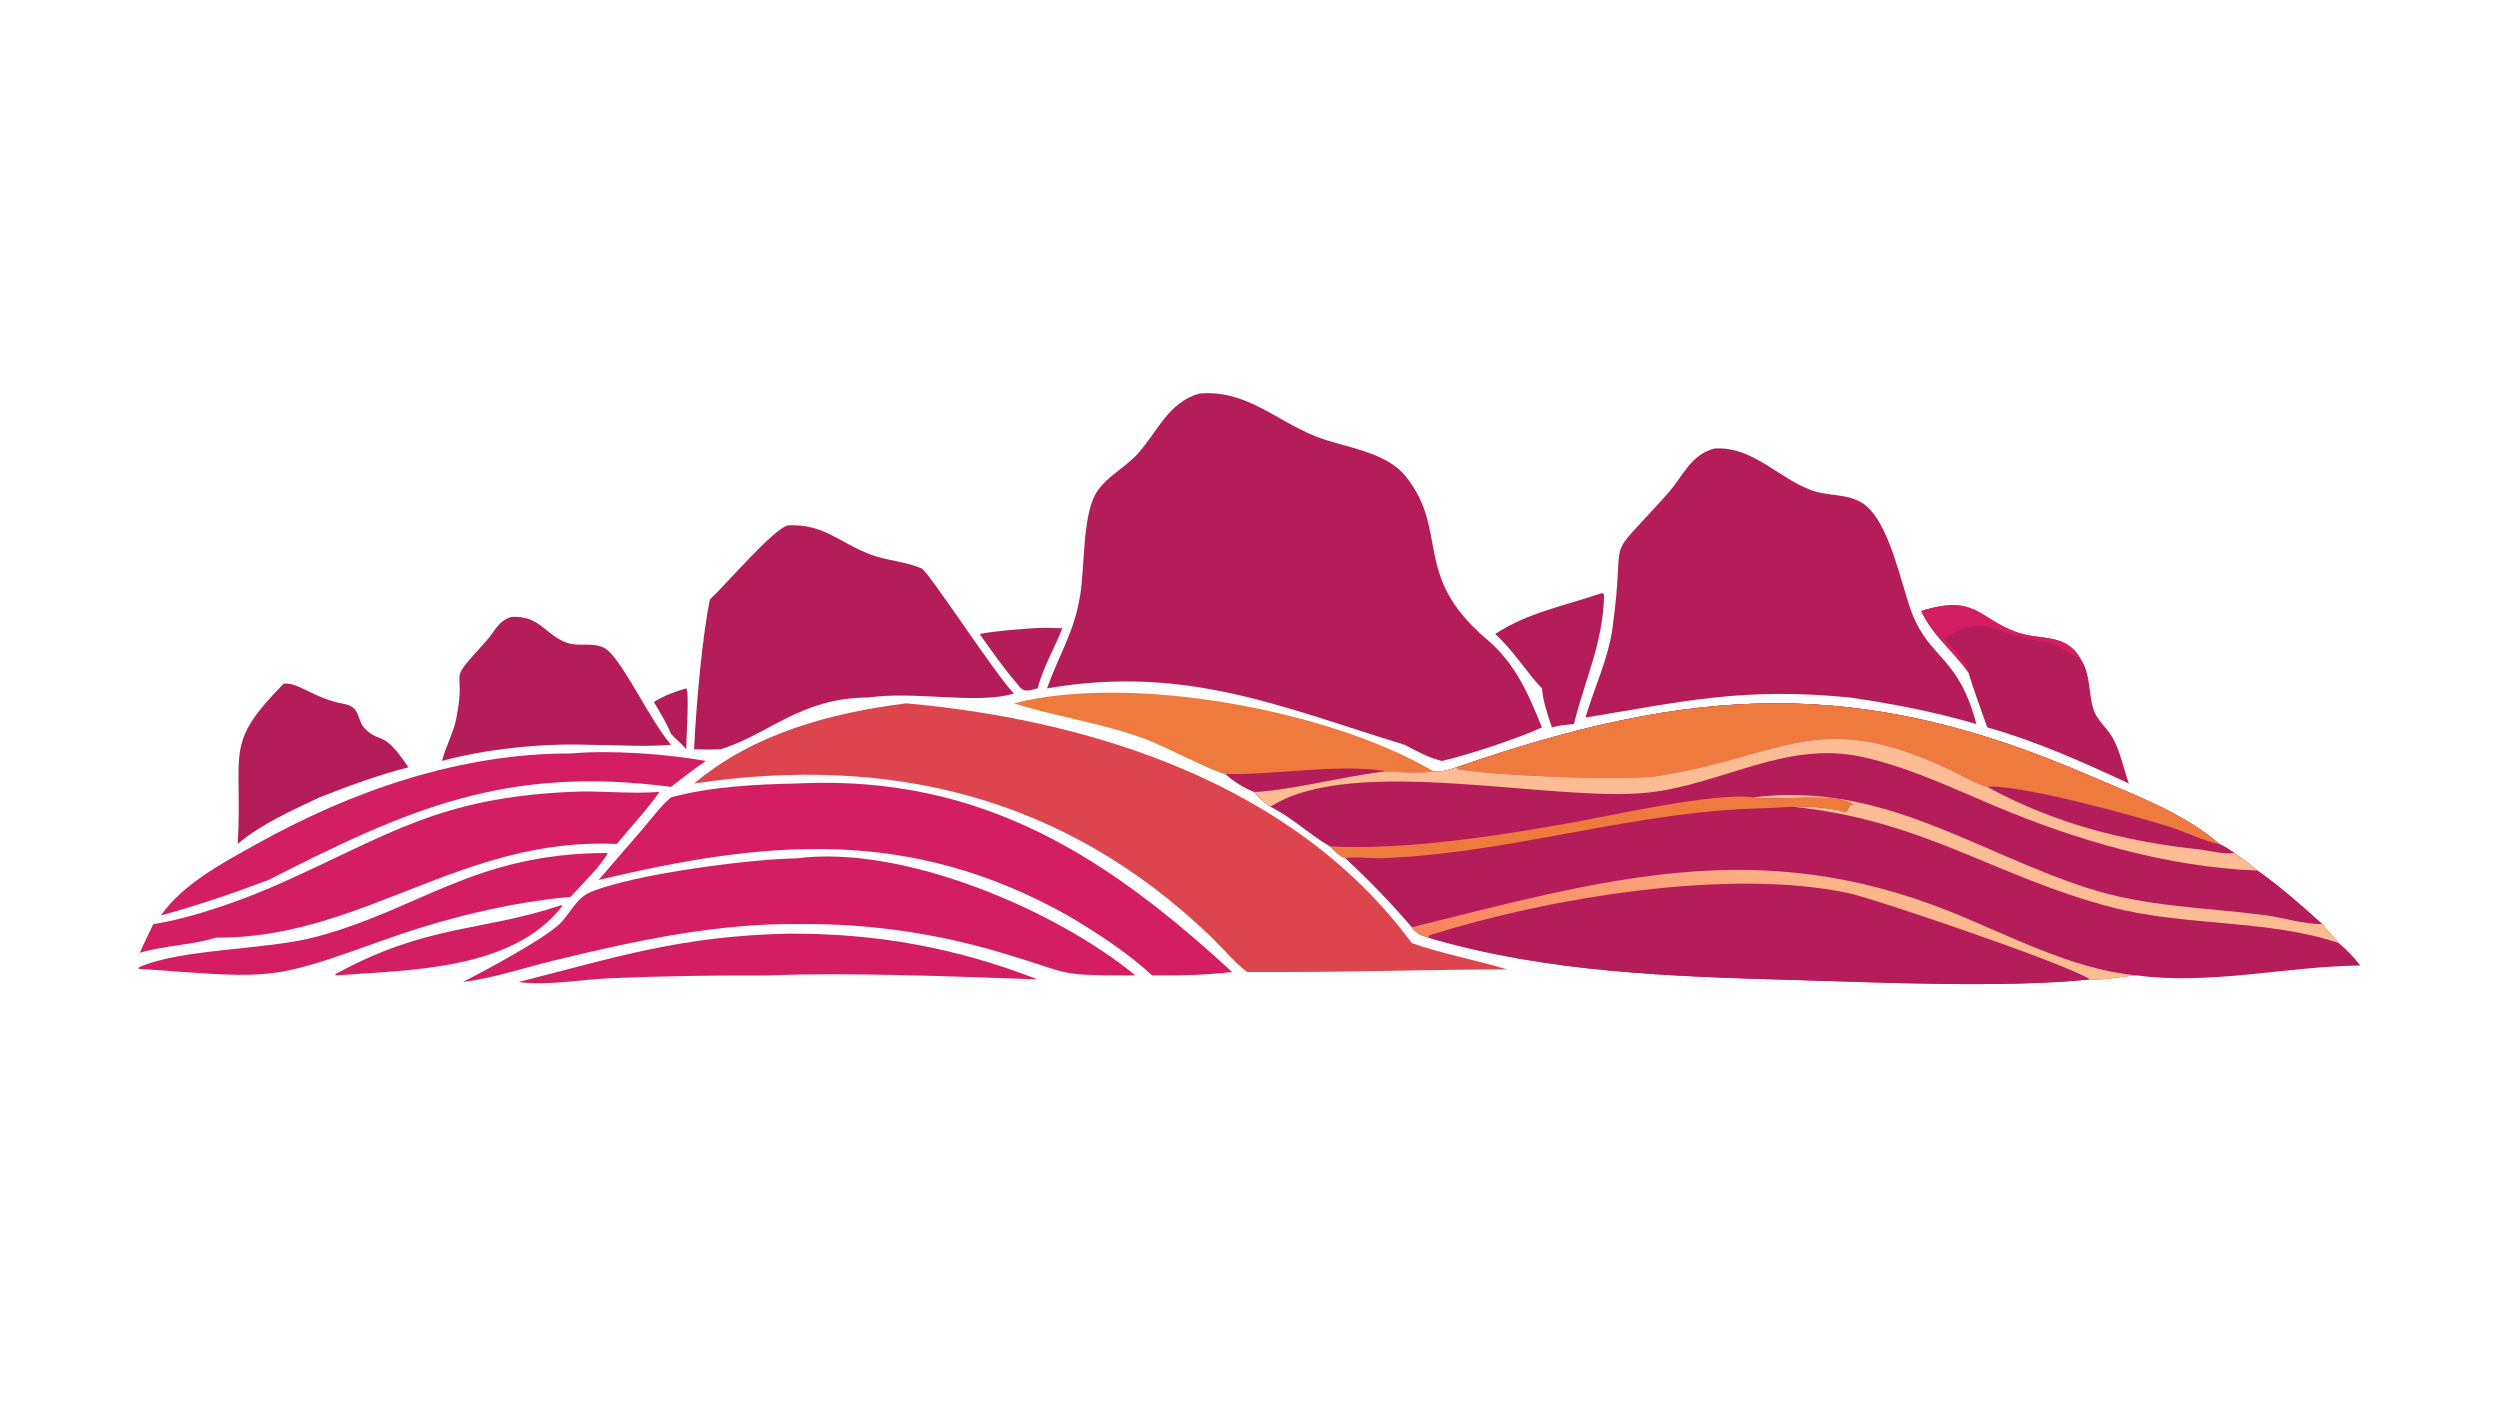 <?xml version="1.0" encoding="UTF-8"?> <svg xmlns="http://www.w3.org/2000/svg" xmlns:xlink="http://www.w3.org/1999/xlink" width="3839" height="2160" viewBox="0 0 3839 2160"><path fill="#B41D59" transform="matrix(4.219 0 0 4.219 6.10352e-05 0)" d="M530.159 279.27C615.427 249.705 676.184 245.768 760.116 282.139C776.023 289.032 794.614 295.739 807.735 307.183C809.713 308.121 811.43 309.178 813.199 310.467C816.113 312.453 818.836 314.711 821.637 316.85C829.896 322.715 837.715 329.532 845.2 336.348C847.252 338.618 849.263 340.913 851.237 343.251C854.196 345.7 856.711 348.363 859.054 351.41C832.16 351.733 804.568 358.59 777.735 355.025C772.096 355.302 766.283 356.859 760.657 356.466C729.887 359.655 684.332 357.573 653.242 356.681C608.235 355.39 563.403 354.046 519.876 341.266C517.173 340.461 515.529 339.799 513.844 337.49C506.19 328.519 498.34 320.481 489.739 312.415C487.492 311.596 485.74 309.794 484.166 308.063C476.567 303.666 470.427 297.576 462.45 293.602C460.258 292.403 458.212 290.02 456.462 288.218C469.366 287.727 489.677 282.346 504.377 280.704C507.287 281.053 519.488 281.506 521.695 280.704C524.864 281.002 527.201 280.279 530.159 279.27Z"></path><path fill="#B41D59" transform="matrix(4.219 0 0 4.219 6.10352e-05 0)" d="M530.159 279.27C615.427 249.705 676.184 245.768 760.116 282.139C776.023 289.032 794.614 295.739 807.735 307.183C809.713 308.121 811.43 309.178 813.199 310.467C816.113 312.453 818.836 314.711 821.637 316.85C829.896 322.715 837.715 329.532 845.2 336.348C838.446 336.396 831.01 333.971 824.237 333.082C802.342 330.209 781.215 330.151 759.837 323.237C718.63 309.911 684.874 284.325 637.996 290.222C624.127 288.263 585.618 297.044 570.414 299.725C543.309 304.505 511.655 309.377 484.166 308.063C476.567 303.666 470.427 297.576 462.45 293.602C460.258 292.403 458.212 290.02 456.462 288.218C469.366 287.727 489.677 282.346 504.377 280.704C507.287 281.053 519.488 281.506 521.695 280.704C524.864 281.002 527.201 280.279 530.159 279.27Z"></path><path fill="#EF7A3D" transform="matrix(4.219 0 0 4.219 6.10352e-05 0)" d="M530.159 279.27C615.427 249.705 676.184 245.768 760.116 282.139C776.023 289.032 794.614 295.739 807.735 307.183C803.632 306.632 794.787 302.558 790.258 301.105C777.999 297.17 734.148 285.138 723.3 286.399C718.707 285.027 713.98 282.175 709.637 280.12C661.969 257.565 650.104 274.824 603.92 282.367C592.243 284.274 545.087 282.461 530.522 279.951L530.159 279.27Z"></path><path fill="#FEBC95" transform="matrix(4.219 0 0 4.219 6.10352e-05 0)" d="M530.159 279.27L530.522 279.951C545.087 282.461 592.243 284.274 603.92 282.367C650.104 274.824 661.969 257.565 709.637 280.12C713.98 282.175 718.707 285.027 723.3 286.399C734.148 285.138 777.999 297.17 790.258 301.105C794.787 302.558 803.632 306.632 807.735 307.183C809.713 308.121 811.43 309.178 813.199 310.467C816.113 312.453 818.836 314.711 821.637 316.85C789.089 315.649 755.84 305.897 726.103 293.367C710.424 286.76 694.401 279.108 677.715 275.48C649.873 269.426 626.864 285.547 599.918 288.461C565.09 292.228 492.533 274.24 462.45 293.602C460.258 292.403 458.212 290.02 456.462 288.218C469.366 287.727 489.677 282.346 504.377 280.704C507.287 281.053 519.488 281.506 521.695 280.704C524.864 281.002 527.201 280.279 530.159 279.27Z"></path><path fill="#B41D59" transform="matrix(4.219 0 0 4.219 6.10352e-05 0)" d="M723.3 286.399C734.148 285.138 777.999 297.17 790.258 301.105C794.787 302.558 803.632 306.632 807.735 307.183C809.713 308.121 811.43 309.178 813.199 310.467C809.385 311.106 804.42 309.608 800.499 309.181C773.141 306.203 747.743 299.765 723.3 286.399Z"></path><path fill="#B41D59" transform="matrix(4.219 0 0 4.219 6.10352e-05 0)" d="M519.876 341.266L520.308 340.391C564.04 326.617 629.574 315.802 672.963 325.104C682.38 327.122 752.841 351.035 760.657 356.466C729.887 359.655 684.332 357.573 653.242 356.681C608.235 355.39 563.403 354.046 519.876 341.266Z"></path><defs><linearGradient id="gradient_0" gradientUnits="userSpaceOnUse" x1="615.921" y1="394.363" x2="669.397" y2="298.344"><stop offset="0" stop-color="#F8825D"></stop><stop offset="1" stop-color="#FEBF93"></stop></linearGradient></defs><path fill="url(#gradient_0)" transform="matrix(4.219 0 0 4.219 6.10352e-05 0)" d="M513.844 337.49C584.484 319.941 639.727 303.806 709.495 331.678C730.915 340.235 754.449 352.957 777.735 355.025C772.096 355.302 766.283 356.859 760.657 356.466C752.841 351.035 682.38 327.122 672.963 325.104C629.574 315.802 564.04 326.617 520.308 340.391L519.876 341.266C517.173 340.461 515.529 339.799 513.844 337.49Z"></path><path fill="#FEBC95" transform="matrix(4.219 0 0 4.219 6.10352e-05 0)" d="M637.996 290.222C684.874 284.325 718.63 309.911 759.837 323.237C781.215 330.151 802.342 330.209 824.237 333.082C831.01 333.971 838.446 336.396 845.2 336.348C847.252 338.618 849.263 340.913 851.237 343.251C825.739 334.559 795.306 337.239 768.441 330.18C725.534 318.905 700.132 298.414 652.172 293.602C651.306 293.001 641.116 293.517 639.155 293.473C650.056 293.642 661.44 292.776 672.07 295.565C672.462 294.64 672.896 293.87 673.482 293.054L674.527 292.987C669.378 288.246 646.671 291.577 638.336 290.279L637.996 290.222Z"></path><path fill="#EF7A3D" transform="matrix(4.219 0 0 4.219 6.10352e-05 0)" d="M484.166 308.063C511.655 309.377 543.309 304.505 570.414 299.725C585.618 297.044 624.127 288.263 637.996 290.222L638.336 290.279C646.671 291.577 669.378 288.246 674.527 292.987L673.482 293.054C672.896 293.87 672.462 294.64 672.07 295.565C661.44 292.776 650.056 293.642 639.155 293.473C641.116 293.517 651.306 293.001 652.172 293.602C646.033 294.172 639.846 294.158 633.691 294.491C589.583 296.875 546.913 310.839 502.552 312.374C499.698 312.473 492.003 311.693 489.739 312.415C487.492 311.596 485.74 309.794 484.166 308.063Z"></path><path fill="#B41D59" transform="matrix(4.219 0 0 4.219 6.10352e-05 0)" d="M436.556 143.235C453.444 141.755 464.145 152.941 478.796 158.795C489.327 163.003 504.178 164.072 511.698 173.462C527.633 193.36 513.772 209.516 541.115 232.653C551.517 241.455 556.278 252.427 561.216 264.747C553.01 268.605 533.825 274.962 524.809 276.964C519.873 275.763 515.72 273.474 511.278 271.096C466.414 257.356 431.573 241.856 381.092 250.549C385.349 238.43 390.912 230.35 393.127 216.812C394.796 206.614 394.01 188.504 398.651 179.998C401.999 173.861 409.291 170.444 413.955 165.309C421.433 157.077 425.042 146.536 436.556 143.235Z"></path><path fill="#DD454E" transform="matrix(4.219 0 0 4.219 6.10352e-05 0)" d="M329.797 255.988C398.18 262.128 471.477 285.703 513.844 343.251C525.017 347.247 537.131 349.327 548.526 352.852C521.598 352.818 494.699 353.811 467.768 353.775L453.865 353.775C449.038 350.017 444.953 344.971 440.522 340.728C387.843 290.269 324.571 274.438 252.626 285.171C274.296 266.954 302.32 259.46 329.797 255.988Z"></path><path fill="#B41D59" transform="matrix(4.219 0 0 4.219 6.10352e-05 0)" d="M624.001 163.247C637.916 162.305 647.158 174.038 659.413 178.476C665.162 180.557 672.042 179.689 677.369 182.796C687.79 188.875 691.763 212.821 696.126 223.704C702.625 239.914 713.029 239.202 719.337 263.544C704.164 259.084 688.894 256.142 673.269 253.87C634.465 250.047 612.986 255.264 577.057 261.173C580.198 250.504 585.316 239.838 586.866 228.822C592.212 190.825 582.509 206.941 606.931 179.704C612.542 173.446 615.177 165.581 624.001 163.247Z"></path><path fill="#B41D59" transform="matrix(4.219 0 0 4.219 6.10352e-05 0)" d="M286.743 191.213C299.839 190.595 305.248 197.382 316.683 201.768C322.749 204.095 329.553 204.334 335.434 206.895C337.947 207.99 361.274 244.082 369 252.418C355.932 256.514 333.444 251.405 316.028 253.87C291.338 253.973 280.098 267.186 262.275 272.724C259.044 272.841 255.857 272.854 252.626 272.724C253.319 257.91 255.413 232.822 258.374 218.213C264.787 212.132 281.37 192.671 286.743 191.213Z"></path><path fill="#D31E63" transform="matrix(4.219 0 0 4.219 6.10352e-05 0)" d="M290.032 285.171L291.617 285.091C357.484 282.315 402.932 311.828 448.434 353.775C438.66 354.956 429.172 355.052 419.344 355.025C410.253 346.617 399.241 339.518 388.611 333.198C330.615 300.717 278.677 305.803 217.868 320.283L234.028 301.584C237.22 297.847 240.448 293.349 244.23 290.222C258.637 286.279 275.142 285.466 290.032 285.171Z"></path><path fill="#D31E63" transform="matrix(4.219 0 0 4.219 6.10352e-05 0)" d="M290.032 312.415C328.597 307.347 384.456 331.277 413.234 355.025C382.928 354.958 391.868 354.845 363.493 346.476C340.239 339.617 315.597 336.053 291.361 336.348C261.268 335.876 231.223 342.412 202.136 349.461C191.075 352.141 179.729 356.006 168.462 357.441C176.398 353.324 196.673 342.544 203.177 336.74C207.467 332.91 209.422 326.976 215.068 324.638C230.946 318.062 273.723 312.596 290.032 312.415Z"></path><path fill="#D31E63" transform="matrix(4.219 0 0 4.219 6.10352e-05 0)" d="M207.679 288.218C218.456 287.651 229.307 289.102 240.053 288.218C235.386 294.852 229.657 300.912 224.493 307.183C168.118 304.481 131.509 341.725 78.587 341.266C71.538 343.673 59.935 344.156 50.871 346.783C52.46 343.28 54.105 339.81 55.781 336.348C70.089 334.167 88.811 327.445 102.051 321.525C142.116 303.612 159.62 290.442 207.679 288.218Z"></path><path fill="#B41D59" transform="matrix(4.219 0 0 4.219 6.10352e-05 0)" d="M186.143 224.547C196.55 223.914 198.345 231.151 206.404 233.963C211.219 235.643 217.247 233.154 221.378 236.853C227.425 242.266 236.773 262.343 244.23 271.096C234.378 271.897 224.279 271.117 214.387 271.096C197.844 270.442 176.797 272.561 160.895 276.964C162.177 271.669 165.008 266.872 166.068 261.544C170.174 240.911 161.463 250.435 176.994 233.277C180.226 229.706 181.202 226.034 186.143 224.547Z"></path><path fill="#EF7A3D" transform="matrix(4.219 0 0 4.219 6.10352e-05 0)" d="M369 255.988C411.458 245.076 483.899 258.406 521.695 280.704C519.488 281.506 507.287 281.053 504.377 280.704C489.677 282.346 469.366 287.727 456.462 288.218C452.349 286.556 449.355 284.617 446.005 281.726C442.025 281.184 423.12 271.273 417.085 269.073C399.545 262.677 385.033 261.096 369 255.988Z"></path><path fill="#B41D59" transform="matrix(4.219 0 0 4.219 6.10352e-05 0)" d="M446.005 281.726C464.874 282.068 487.403 277.861 504.377 280.704C489.677 282.346 469.366 287.727 456.462 288.218C452.349 286.556 449.355 284.617 446.005 281.726Z"></path><path fill="#D31E63" transform="matrix(4.219 0 0 4.219 6.10352e-05 0)" d="M207.679 274.236C222.336 272.937 242.34 274.369 256.911 276.964C252.545 279.945 248.391 283.141 244.23 286.399C184.081 278.507 148.24 294.553 97.718 320.283C84.894 325.092 71.775 329.623 58.549 333.198C66.544 321.729 81.228 313.987 93.126 307.341C127.986 287.868 167.366 274.156 207.679 274.236Z"></path><path fill="#B41D59" transform="matrix(4.219 0 0 4.219 6.10352e-05 0)" d="M699.267 222.399C719.003 216.134 720.157 225.131 733.885 230.069C742.857 233.296 751.995 230.17 757.446 240.098C761.061 245.564 760.009 252.619 762.104 258.54C763.502 262.49 766.992 264.999 768.979 268.585C771.691 273.477 772.969 279.851 774.844 285.171C758.093 277.387 741.123 269.767 723.3 264.747C721.466 259.378 717.891 249.963 716.503 244.841C710.944 236.988 703.403 231.286 699.267 222.399Z"></path><path fill="#D31E63" transform="matrix(4.219 0 0 4.219 6.10352e-05 0)" d="M699.267 222.399C719.003 216.134 720.157 225.131 733.885 230.069C742.857 233.296 751.995 230.17 757.446 240.098C742.342 231.765 753.673 235.963 734.803 231.706C725.531 229.614 720.42 223.701 707.664 232.462C710.244 235.694 716.359 240.733 716.503 244.841C710.944 236.988 703.403 231.286 699.267 222.399Z"></path><path fill="#B41D59" transform="matrix(4.219 0 0 4.219 6.10352e-05 0)" d="M103.243 248.855C108.359 248.095 114.46 254.291 125.088 256.175C131.571 257.325 129.588 262.018 132.974 265.361C138.688 271.003 139.128 265.103 148.661 279.27C137.549 282.132 126.958 285.994 116.304 290.222C106.481 294.873 94.768 300.058 86.542 307.183C88.42 272.97 81.181 271.253 103.243 248.855Z"></path><path fill="#D31E63" transform="matrix(4.219 0 0 4.219 6.10352e-05 0)" d="M286.743 339.833C318.725 339.615 347.846 344.875 377.645 356.466C346.094 355.387 310.185 353.865 278.821 355.025C259.783 355.007 240.912 355.229 221.89 356.057C211.049 356.529 199.452 358.816 188.708 357.441C224.265 348.377 247.719 340.701 286.743 339.833Z"></path><path fill="#D31E63" transform="matrix(4.219 0 0 4.219 6.10352e-05 0)" d="M220.63 310.467L221.164 310.531C219.821 313.876 210.699 323.153 207.679 326.424C185.245 328.47 161.704 334.29 140.495 341.864C98.916 356.714 100.32 356.244 53.874 352.852C52.637 352.87 51.541 352.855 50.324 352.567L50.444 352.146C64.972 345.32 96.79 345.807 114.823 341.035C152.719 331.007 172.602 310.625 220.63 310.467Z"></path><path fill="#B41D59" transform="matrix(4.219 0 0 4.219 6.10352e-05 0)" d="M582.478 216.031L583.445 215.919L583.865 216.617C583.379 234.296 577.039 246.804 572.847 263.544C570.133 263.796 567.472 263.994 564.84 264.747C563.249 259.988 561.693 255.575 561.216 250.549C555.165 244.124 550.835 236.749 544.193 230.754C556.068 222.941 569.306 220.555 582.478 216.031Z"></path><path fill="#D31E63" transform="matrix(4.219 0 0 4.219 6.10352e-05 0)" d="M204.296 329.443L204.632 329.78C186.521 353.299 148.664 353.009 122.156 355.025L122.043 354.587C155.409 336.249 174.706 339.323 204.296 329.443Z"></path><path fill="#B41D59" transform="matrix(4.219 0 0 4.219 6.10352e-05 0)" d="M375.436 228.7C379.204 228.389 382.904 228.504 386.674 228.7C383.743 236.057 379.712 242.863 377.645 250.549C373.995 251.464 372.514 252.266 370.205 248.855C365.254 243.184 360.92 236.877 356.553 230.754C362.734 229.573 369.167 229.2 375.436 228.7Z"></path><path fill="#B41D59" transform="matrix(4.219 0 0 4.219 6.10352e-05 0)" d="M249.747 250.549C250.987 250.918 249.752 269.842 249.747 272.724C248.178 270.724 245.977 269.015 244.23 267.128C242.605 263.058 240.194 259.277 237.998 255.493C241.822 253.134 245.467 251.794 249.747 250.549Z"></path></svg> 